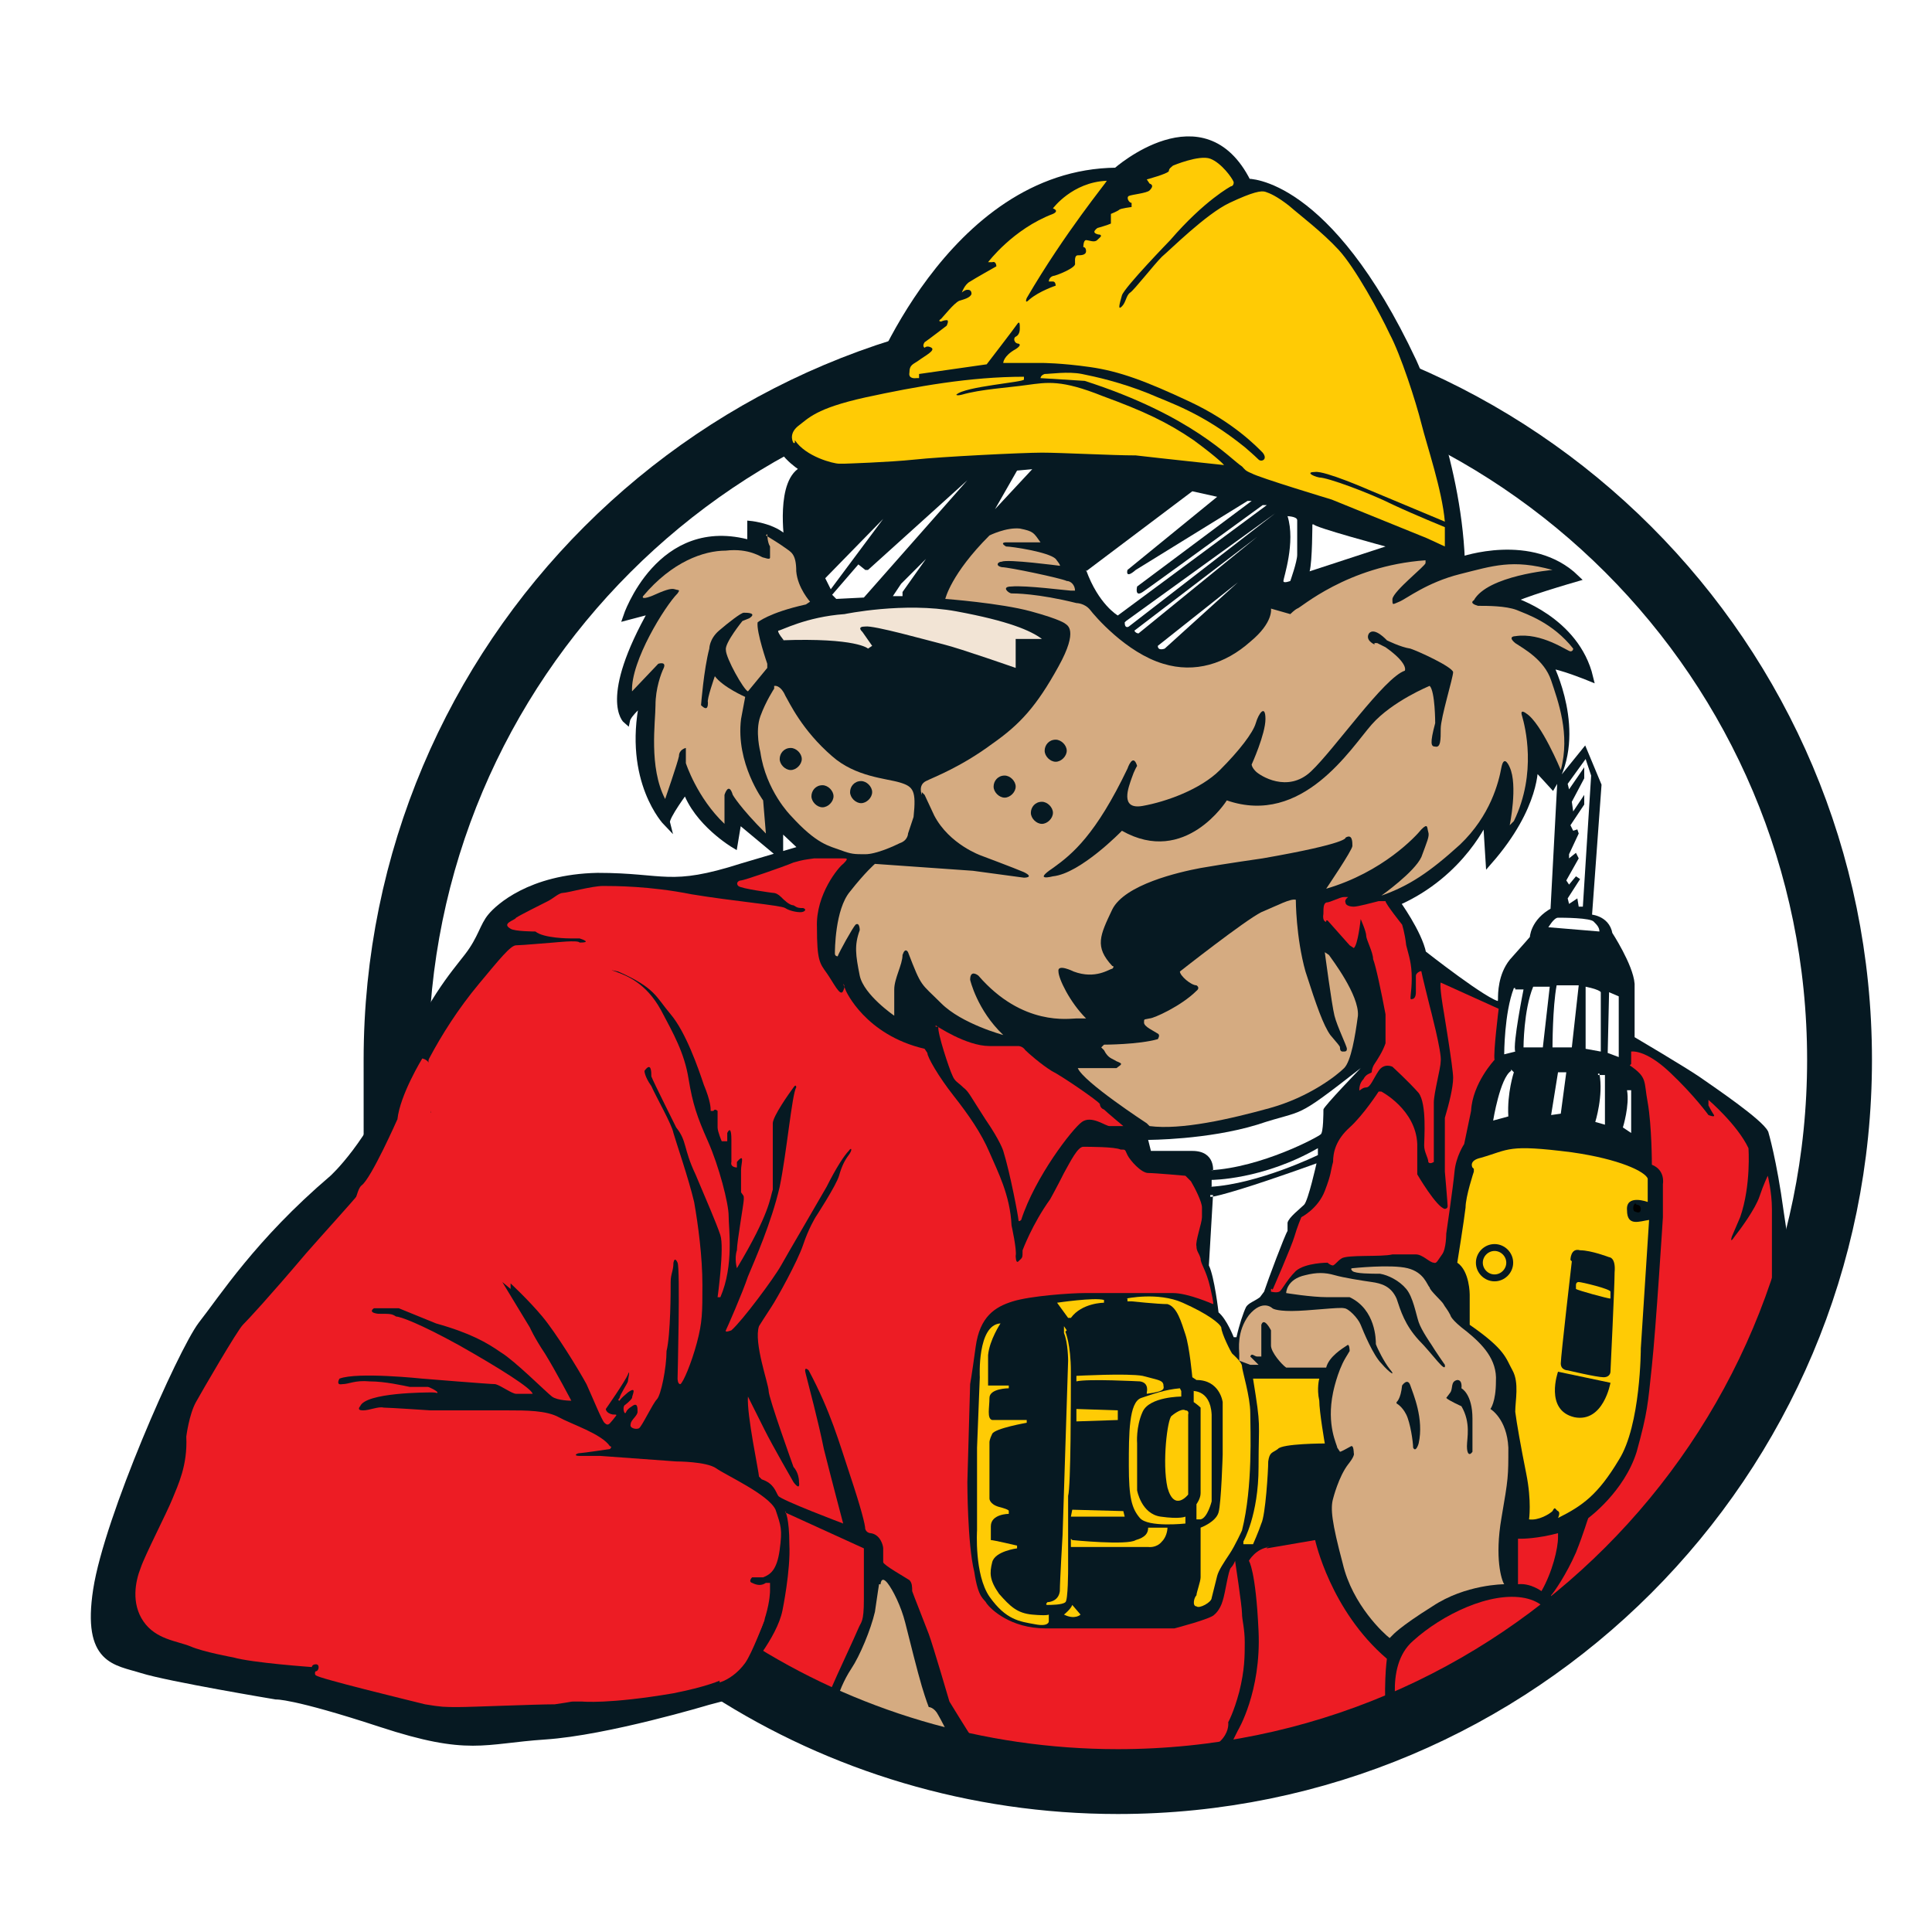 <?xml version="1.0" encoding="UTF-8" standalone="yes"?>
<svg baseProfile="tiny-ps" version="1.2" viewBox="0 0 140 140" xmlns="http://www.w3.org/2000/svg">
  <title>bimi-svg-tiny-12-ps</title>
  <rect width="140" height="140" fill="#fff"/>
  <g id="Layer_11">
    <g id="Layer_1-2">
      <g id="Layer_1-21">
        <path d="M80.9,129.1c28.9,0,52.3-23.4,52.3-52.3s-23.4-52.3-52.3-52.3-52.3,23.4-52.3,52.3,23.4,52.3,52.3,52.3Z" fill="#fff"/>
        <path d="M130.9,93.1s-2.5,9.2-8.6,16.4c-6.1,7.2-8.3,8.8-8.3,8.8l-8.8,6.3-12.1,4.4-9.6,1.2-9.7-.3h.3-.3s-12.1-1.4-20.6-7.1l-1.9.5s-7.3,2.2-11.8,2.5-5.5,1.2-11.9-.9-7.6-2-7.6-2c0,0-7.8-1.3-9.7-1.9s-4.1-.6-3.3-5.8c.8-5.2,6.1-17.2,7.6-19.2,1.5-1.9,4.1-6,9.5-10.6,0,0,2.8-2.5,4.9-7.7,2-5,3.9-7.1,4.9-8.4s1.1-2.2,1.7-2.9c.5-.6,2.8-2.8,7.7-2.9,4.9,0,5.2,1,10.5-.7l4.4-1.3-1.7-1.6v2l-3-2.5-.3,1.8s-2.7-1.6-3.5-4c0,0-1.5,2-1.4,2.4,0,0-2.9-3-1.7-8.8,0,0-1.1.9-1.2,1.4,0,0-1.8-1.5,1.9-8l-1.9.5s2.4-7.2,9-5.3v-1.4s2,.2,2.7,1.3c0,0-.7-4.6,1.2-5.3,0,0-6.6-3.8,4.8-5.9,0,0,5.7-15.6,17.8-15.7,0,0,6.3-5.6,9.5.8,0,0,5.8-.2,12,13,0,0,3.2,6.9,3.5,14.4,0,0,5.1-1.8,8.3,1.3,0,0-4.5,1.3-4.6,1.6,0,0,4.6,1.4,5.6,5.6,0,0-2.2-.9-2.9-.9,0,0,2.5,4.9.2,8.7,0,0-1-1.1-1.3-1.4,0,0,.2,2.9-3.3,6.9l-.2-3.2s-1.7,4.1-6.5,6.2c0,0,1.6,2.2,1.9,3.7,0,0,4.7,3.7,5.5,3.7,0,0,.2,0,.2-.4s0-1.7.8-2.7c.9-1,1.5-1.7,1.5-1.7,0,0,0-1.2,1.5-2l.5-9.4,1.7-2.1,1,2.4-.7,9.6s1.3,0,1.5,1.2c0,0,1.5,2.3,1.6,3.6v4s3.9,2.3,4.9,3,4.4,3,4.8,3.8c0,0,.6,2,1.1,5.7.5,3.6,1,4.7,1,4.7l.5.9.4-.3h0Z" fill="#061922" stroke="#061922" stroke-width=".5"/>
        <path d="M91.8,113.4s.2-.7.8-.4c.6.2.8.6.8,1.3s0,1.8-.5,2.2c-.6.4-1.5.4-1.6-.5,0-.9,0-1.7.5-2.5h0Z" fill="none"/>
        <path d="M63.8,114.9s0-.8.5-.2c.4.5,1,1.7,1.3,2.9.3,1.2.9,3.6,1.2,4.6.3,1,.5,1.5.5,1.5,0,0,.4,0,.7.6.3.5,1.6,3.1,1.6,3.2s0,0-.3,0-6.3-1.4-8.5-2.7c0,0-.4-1.1-.2-1.6s.5-1.4,1.1-2.3,1.4-2.8,1.7-4.1c.2-1.4.3-2,.3-2h.1Z" fill="#d5ab81"/>
        <path d="M100.7,118.7c-.4-.3-2.7-2.4-3.4-5.4-.8-3-.9-4-.7-4.7,0,0,.4-1.6,1.1-2.5,0,0,.5-.6.4-.8,0,0,0-.6-.2-.5s-.7.4-.8.4l-.2-.3c0-.2-.8-1.6-.3-4,0,0,.3-1.5.9-2.5l.3-.5s0-.6-.2-.4c-.3.2-1.3.8-1.5,1.6h-2.9c-.3-.2-1.1-1.1-1.1-1.6v-1.1s-.5-1-.7-.4v2.3h-.3c-.2,0-.4-.3-.5,0,0,.2,0,0,0,0l.6.6h-.6l-.8-.3v-.5c0-.3-.2-1.6.7-2.8,1-1.2,1.7-.5,1.7-.5,0,0,.2.2,1.4.2s3.5-.3,3.8-.2c.3,0,1,.7,1.2,1.2s.9,2.2,1.5,2.8c.6.7,1.1,1,.6.4-.4-.5-.9-1.5-1-1.8,0-.3,0-2.5-1.9-3.4h-1.6c-1.2,0-3-.3-3-.3,0,0,0-1,1.4-1.3.8-.2,1.4-.2,2.1,0s2,.4,2.7.5,1.4.3,1.8,1.2c.3.9.6,1.9,1.6,3,1,1,2,2.5,1.9,1.8,0,0-.7-1-1-1.5,0,0-.7-1-.9-1.6-.2-.6-.4-1.8-.9-2.4s-1.3-1-1.9-1.1c-.6,0-1.8,0-2-.2s0-.2,0-.2c0,0,2.8-.3,4,0s1.4,1.2,1.6,1.4c0,.2.9,1,1,1.2s.3.4.5.8c0,0,0,.3,1.2,1.2,1.1.9,2.2,2,2.1,3.6,0,1.5-.4,2-.4,2,0,0,1.2.7,1.3,2.8,0,2.1,0,2.2-.5,5.1s0,4.5.2,4.8h0s-2.8,0-5.2,1.6c-2.4,1.5-2.9,2.1-2.9,2.1l-.2.2h0Z" fill="#d5ab81"/>
        <path d="M56.2,49.7s.4,0,.7.7c.3.5,1.2,2.5,3.4,4.4,1.7,1.5,3.9,1.6,4.9,1.9,1,.3,1.2.6,1,2.5l-.4,1.2s0,.5-.6.7c-.4.2-1.7.8-2.5.8s-1,0-1.8-.3-1.7-.4-3.6-2.5c0,0-1.8-1.8-2.2-4.6,0,0-.4-1.5,0-2.6s1-2,1-2v-.2h0Z" fill="#d5ab81"/>
        <path d="M66.8,57.6s-.3-.7.3-1c.6-.3,2.5-1,4.8-2.7,2-1.4,3.2-2.7,4.8-5.6,1.5-2.7.6-3,.5-3.1,0,0-.3-.3-2.5-.9-2.2-.6-6.2-.9-6.2-.9,0,0,.4-1.8,3.2-4.6,0,0,1.2-.6,2.2-.5,1,.2,1,.3,1.5,1h-2.5s-.5,0,0,.3c.4,0,3.1.4,3.6.9.4.5.3.5.3.5,0,0-3.8-.5-4.2-.3-.3,0-.5.3,0,.4.5,0,4.3.8,4.7,1,.3,0,.6.3.6.7h-.3c-.2,0-3.3-.4-4.3-.3-.8,0-.2.5,0,.5s1.9,0,4.7.7c0,0,.6,0,1,.5.3.4,2.6,3.1,5.3,3.9,2.3.7,4.5,0,6.3-1.6,1.7-1.4,1.5-2.4,1.5-2.4l1.4.4s.3-.3.5-.4c.2,0,3.6-3.1,9.3-3.5v.2c0,.2-2.3,2-2.4,2.6,0,.5,0,.4.5.2s2-1.4,4.4-2,3.8-1.1,6.7-.3h0s-4.7.4-5.7,2.2c0,0-.4.2.3.4.7,0,2,0,2.8.3.7.3,2.6.9,4.1,2.8,0,0,0,.2-.2.2s-2.1-1.4-4-1.1c0,0-.6,0,0,.5.6.4,2.1,1.2,2.6,2.7s1.4,3.9.7,6.5c0,0-1.4-3.4-2.5-4.1,0,0-.5-.4-.3.2.2.7,1.1,4.1-.6,7.6,0,0-.4.4-.3.3,0,0,.6-2.9,0-4.2,0,0-.4-1-.6,0-.2,1.1-.8,3.5-3,5.6-2.2,2-3.7,3-5.7,3.7,0,0,2.4-1.7,2.9-2.8.4-1.1.6-1.5.5-1.8s0-.7-.5-.2c-.4.5-2.8,3.1-6.9,4.3,0,0,1.9-2.8,1.9-3.1s0-.9-.5-.6c0,0,.3.4-6,1.5,0,0-2.8.4-4.5.7-1.6.3-5.5,1.2-6.4,3-.9,1.9-1.3,2.7,0,4.1,0,0,.2,0,0,.2-.2,0-1.2.8-2.8.2,0,0-1.2-.6-1.1,0,0,.5.8,2.2,2,3.4h-.7c-.5,0-3.9.6-7.1-3.1,0,0-.6-.5-.6.3,0,0,.5,2.2,2.4,4h0s-3-.8-4.5-2.3-1.4-1.1-2.4-3.7c0,0-.2-.4-.4.2,0,.7-.6,1.7-.6,2.5v1.9s-2.2-1.5-2.5-2.9c-.3-1.5-.4-2.2,0-3.3,0,0,0-.6-.3-.4-.2.2-1.2,2-1.3,2.3,0,0-.2,0-.2-.2s0-3.2,1.1-4.5c1.1-1.4,1.8-2,1.8-2l7.1.5,3.7.5s.8,0,0-.4c-.7-.3-3.1-1.2-3.1-1.2,0,0-2.3-.8-3.4-2.9l-.7-1.5-.2-.2v.2h0Z" fill="#d5ab81"/>
        <path d="M55.6,38.7s0,.6.2.9v.8c0,.2-.4,0-.5,0s-1-.7-2.7-.5c-1.6,0-3.9.8-6,3.3,0,0-.2.3.6,0,.9-.4,1.4-.6,1.7-.5s.4,0,.2.3c-.9.9-3.4,4.9-3.3,7.1l1.9-2s.6-.2.4.3c-.2.4-.6,1.5-.6,2.7s-.5,4.5.7,6.8c0,0,.9-2.6,1-3.1,0-.5.5-.6.5-.6v1.1s.8,2.5,2.8,4.4v-2.1s.3-1,.6,0c0,0,.5.9,2.4,2.8l-.2-2.4s-2-2.7-1.6-5.9l.3-1.6s-1.6-.7-2.2-1.5c0,0-.6,1.7-.5,1.9,0,.2,0,.7-.5.2,0,0,.2-2.6.6-4.1,0,0,0-.7.7-1.3s1.6-1.3,1.8-1.3,1,0,.4.4l-.5.2s-1.3,1.6-1.2,2.1c0,.6,1.3,2.9,1.6,3l1.4-1.7v-.3s-.8-2.3-.7-3c0,0,.8-.7,3.5-1.3l.3-.2s-.9-1-1-2.2c0-1.3-.4-1.4-.8-1.7-.4-.3-1.4-.9-1.4-.9h0Z" fill="#d5ab81"/>
        <path d="M80,75.7s2.5,0,3.9-.4c0,0,.2-.3,0-.4-.3-.2-1-.5-1-.8s0-.2.4-.3c.3,0,2.3-.9,3.4-2,0,0,.3-.2,0-.4-.4,0-1.2-.7-1.2-1,0,0,4.7-3.7,5.9-4.3,1.2-.5,2.1-1,2.5-.9,0,0,0,2.7.7,5.2.8,2.5,1.3,3.9,1.8,4.6.5.6.7.8.7.9s0,.3.2.3.3,0,.3-.2-.7-1.6-.9-2.4-.7-4.6-.7-4.6l.3.2c.2.3,2.2,2.9,2.1,4.4-.2,1.5-.5,3.3-1,3.8s-2.5,2.1-5.4,2.9-6.4,1.6-8.7,1.3l-.2-.2s-4.6-3-5-4c0,0,0-.2,0,0h2.8c.4-.3.5-.3,0-.5-.3-.2-.6-.2-.9-.8l-.2-.2.2-.2h0Z" fill="#d5ab81"/>
        <path d="M56.8,46.4s-.5-.6-.4-.7c.2,0,2-1,4.8-1.2,0,0,4.3-.9,8.1-.2,3.8.7,5.4,1.4,6.2,2h-1.9v2.1s-4-1.4-5.2-1.7-5.1-1.4-5.7-1.3c-.6,0-.3.3-.2.4l.7,1-.3.2s-.8-.8-6.3-.6h.2Z" fill="#f2e4d5"/>
        <path d="M78.7,41.4l7.7-5.8,1.8.4-6.5,5.3s-.2.7.6,0c.8-.5,8.1-5,8.1-5h.3l-8.3,6.2s-.2.8.4.4c.6-.4,8.7-6.3,8.7-6.3h.3l-10.8,8s-1.4-.8-2.3-3.3h0Z" fill="#fff"/>
        <path d="M81.6,45l10.8-7.8h0l-10.6,8.2s-.3.2-.3-.3h0Z" fill="#fff"/>
        <path d="M82.2,45.7l8.9-6.8-8.6,7s-.2,0-.3-.2Z" fill="#fff"/>
        <path d="M83.9,46.8l5.8-4.6-5.3,4.8s-.5.2-.5-.2Z" fill="#fff"/>
        <path d="M93.2,37.4s.8,0,.8.3v2.5c0,.5-.5,1.9-.5,1.9,0,0-.5.2-.5,0s.9-2.8.3-4.7h-.1Z" fill="#fff"/>
        <path d="M95.1,37.9s0,2.8-.2,3.5l5.5-1.8s-5.2-1.4-5.2-1.6h-.1Z" fill="#fff"/>
        <path d="M98.1,41" fill="#fff"/>
        <path d="M92.5,113.6c.2,0,.4.2.4.8s-.4,1.5-.6,1.5-.3-.5-.3-1.1.3-1.2.5-1.2Z"/>
        <path d="M110.3,111.5s1.1,0,2.6-.4c0,0,0-.5,0,.3s-.4,2.5-1.2,3.9c0,0-.8-.6-1.7-.5v-3.3s.3,0,.3,0Z" fill="#ed1c24"/>
        <path d="M77.9,99.6s4.5-.2,5.4.2c.7.3,1,.5,1,.8s0,.4-.4.4h-.6s0-.5-.4-.7c-.5-.2-3.1-.4-4.8-.3v-.4h-.2Z" fill="none"/>
        <path d="M87.7,86.7"/>
        <path d="M87.7,86.7s-.2.2,2.1-.5c2.3-.7,5.6-1.9,5.6-1.9,0,0-.6,2.7-.9,3s-1.1.9-1.2,1.3v.6c-.2.3-1.4,3.5-1.7,4.4l-.3.4c-.4.3-.8.4-1,.7-.2.4-.5,1.3-.7,2.2h-.2s-.5-1.3-1.1-1.8c0,0-.3-2.6-.7-3.4-.5-.7,0,0,0,0l.3-5.1h-.2Z" fill="#fff"/>
        <path d="M87.8,86v-.5s3.7,0,7.7-2.3v.5s-4.3,2.1-7.8,2.3" fill="#fff"/>
        <path d="M87.9,84.9s.2-1.5-1.5-1.5h-3l-.2-.8s4.3,0,7.9-1.1c3.6-1.2,2.5-.2,7.5-4.1h0s-2.7,2.8-2.7,3,0,1.7-.2,1.8c-.2.2-4.3,2.4-8,2.6h.2,0Z" fill="#fff"/>
        <path d="M109.5,77.5l.2.2s-.5,1.5-.4,3.2l-1.1.3s.5-3.1,1.3-3.6h0Z" fill="#fff"/>
        <path d="M115.8,77.9h.5v3.6l-.7-.2s.6-1.9.3-3.5h-.1Z" fill="#fff"/>
        <path d="M117.8,79h.4v3.1l-.6-.4s.5-1.6.3-2.7h-.1Z" fill="#fff"/>
        <path d="M111.2,71.5h1.1l-.5,4.4h-1.4s0-2.7.7-4.4h.1Z" fill="#fff"/>
        <path d="M109.8,71.7h.6s-.8,4-.6,4.5l-.8.2s0-3,.7-4.8h.1Z" fill="#fff"/>
        <path d="M114.9,71.5s1,.2,1.1.4v4.3l-1.1-.2v-4.5h0Z" fill="#fff"/>
        <path d="M112.9,71.4h1.5l-.5,4.5h-1.4s0-2.9.3-4.5h0Z" fill="#fff"/>
        <path d="M112.2,67.2s.4-.7.7-.7,2.4,0,2.6.3c.2.2.4.4.4.7s0,0,0,0l-3.6-.3h0Z" fill="#fff"/>
        <path d="M118.6,87.3s.3,0,.3.3-.2.3-.4.2c-.2,0-.2-.5,0-.6h0Z"/>
        <path d="M75.5,58.1c-.5,0-.8.4-.8.8s.4.8.8.8.8-.4.8-.8-.4-.8-.8-.8Z" fill="#061922"/>
        <path d="M72.8,56.2c-.5,0-.8.4-.8.8s.4.8.8.8.8-.4.8-.8-.4-.8-.8-.8Z" fill="#061922"/>
        <path d="M76.5,53.6c-.5,0-.8.4-.8.8s.4.8.8.8.8-.4.8-.8-.4-.8-.8-.8Z" fill="#061922"/>
        <path d="M99.6,46.7s-.7-.3-.4-.8c.4-.5,1.3.5,1.3.5,0,0,1,.5,1.7.6.6.2,3,1.3,3.1,1.7,0,.4-.9,3.3-.9,4.1s0,1.4-.4,1.3c-.3,0-.4-.2,0-1.7,0,0,0-2.3-.4-2.7,0,0-2.7,1.1-4.2,2.8s-5,7.4-10.5,5.5c0,0-3,4.8-7.6,2.2,0,0-3,3.1-5,3.3,0,0-1.5.4,0-.6,1.4-1,3.1-2.4,5.4-7.2,0,0,.4-1.2.7-.2,0,0-.2.3-.4.9-.2.6-.9,2.3.8,2,1.7-.3,4.2-1.2,5.6-2.6,1.4-1.4,2.4-2.7,2.6-3.4s.7-1.4.7-.3-1,3.3-1,3.3c0,0,0,.2.3.5s2.3,1.6,4,0,5.3-6.8,6.8-7.3c0,0,.3-.5-1.4-1.7l-.6-.3h-.2Z" fill="#061922"/>
        <path d="M62.4,56.6c-.5,0-.8.4-.8.8s.4.8.8.8.8-.4.8-.8-.4-.8-.8-.8Z" fill="#061922"/>
        <path d="M59.6,56.9c-.5,0-.8.4-.8.8s.4.8.8.8.8-.4.8-.8-.4-.8-.8-.8Z" fill="#061922"/>
        <path d="M57.3,54.2c-.5,0-.8.4-.8.8s.4.8.8.8.8-.4.8-.8-.4-.8-.8-.8Z" fill="#061922"/>
        <path d="M58.3,31.3s2.9-1.6,4.9-1.8c0,0,1.2,0,.9,0-.3.1-3.2.9-4.2,1.4s-.9.7-1.2.8c-.3,0-.7,0-.4-.5h0Z"/>
        <path d="M101.2,101.6s.3-.2.4-1.2c0,0,.4-.6.6,0s1,2.4.6,4.2c0,0-.2.7-.4.3,0-.4-.2-1.8-.5-2.4s-.7-.8-.7-.8v-.2h0Z" fill="#061922"/>
        <path d="M104.8,101.3l.3-.4c.2-.3,0-.8.5-.9.4,0,.3.6.3.6,0,0,.8.4.8,2.2v2.4c-.2.3-.4.2-.4-.4s.3-1.7-.4-2.9c0,0-.9-.4-1.1-.6s0,0,0,0Z" fill="#061922"/>
        <path d="M118.2,77.1v-.9s1-.2,2.8,1.5,2.8,3.1,2.8,3.1c0,0,.5.2.4,0-.2-.3-.4-.7-.4-.7v-.4s2.1,1.8,2.9,3.5c0,0,.2,2.7-.6,5l-.6,1.4s-.2.6.2,0c.4-.5,1.5-2,1.8-2.9s.6-1.5.6-1.5c0,0,.3,1.2.3,2.4v6.5s.7,1.7.6,2.1c-.1.4-2,4.5-3,6.2s-2.4,4.4-6.7,9.4c0,0-3.7,4.2-5.8,5.5,0,0-.2.2-.4,0-.2-.3-.7-.8-.7-1v-.7c.2-.2,1.1-1.5,1.8-3.1.6-1.5.8-2.3.9-2.5,0,0,2.6-1.9,3.5-4.8.8-2.9.8-3.4,1.1-6.2.3-2.8.8-10.8.8-10.8v-2.4s.2-1-.8-1.4h0s0-2.8-.3-4.5c-.3-1.6,0-1.8-1.3-2.7h0Z" fill="#ed1c24"/>
        <path d="M56.9,109.6l5.7,2.6s0,2,0,3.7-.2,1.6-.4,2.1-1.7,3.7-1.9,4.2-.4.5-1.1.6c-.7,0-3.4.2-3.9,0-.5,0-1.3-.3-1.4-.6v-.7c.2-.3,2.4-2.8,2.8-4.8,0,0,.6-2.9.5-4.8,0-1.9-.3-2.4-.3-2.4h0,0Z" fill="#ed1c24"/>
        <path d="M101.4,124.9s-1.2-4.1,1-6c2.1-1.9,5.6-3.6,8.1-3.1,2.4.5,2.1,2.7,2.1,2.7,0,0-6,5.5-11.2,6.4Z" fill="#ed1c24"/>
        <path d="M91.8,112.2l3.5-.6s1.1,5.1,5.2,8.6c0,0-.3,2.1,0,5.2-7.6,3.8-12.3,3-12.3,3l1.5-3s1.7-2.8,1.5-7.2c-.2-4.4-.7-5.1-.7-5.1,0,0,.5-.9,1.5-1h-.2Z" fill="#ed1c24"/>
        <path d="M67.8,74.3s2.2,1.5,3.9,1.5h2.1s.3,0,.5.3c.2.2,1.1,1,1.9,1.5.8.4,3.4,2.2,3.5,2.4,0,0,0,.3.3.4.2.2,1.4,1.2,1.4,1.2h-1c-.3,0-1.3-.8-2-.3s-3.4,4-4.4,7.1c0,0-.2.2-.2,0s-.6-3.4-1.1-5c0,0-.2-.7-1.3-2.3-1.1-1.7-1.2-2-1.6-2.3-.4-.4-.6-.4-.8-.9-.2-.4-1.1-3.1-1-3.5h-.2Z" fill="#ed1c24"/>
        <path d="M92.2,93.5s1.4-3.2,1.6-3.9c.2-.7.5-1.4.5-1.4,0,0,1.2-.6,1.7-1.9s.4-1.4.6-2.1c0-.7.2-1.6,1.2-2.5s2.1-2.6,2.1-2.6h.2s2.5,1.3,2.6,3.8v2.2s1.4,2.4,2,2.5c0,0,.2,0,.2-.2s-.2-2.5-.2-2.5v-3.9c.3-1,.6-2.2.6-2.9s-.7-4.9-.7-4.9c0,0-.3-1.7-.2-2l4.2,1.9s-.4,3.2-.3,3.7c0,0-1.6,1.7-1.7,3.7l-.5,2.4s-.6.9-.7,2-.6,4.5-.6,4.5c0,0,0,1.1-.3,1.5s-.4.7-.6.6c-.3,0-.8-.6-1.3-.6h-1.7c-.8.2-3.3,0-3.7.3-.3.2-.4.4-.6.5-.2,0-.4-.2-.4-.2,0,0-1.6,0-2.3.6-.7.7-1,1.4-1.2,1.5s-.6,0-.6,0v-.4.2h.1Z" fill="#ed1c24"/>
        <path d="M96.1,66.8s-.3,0-.2-.6c0-.4,0-.7.2-.8.3,0,1-.4,1.3-.4s.4,0,.3,0c0,0-.3.2-.2.4,0,.2.3.3.6.3s1.4-.3,1.8-.4h.5c0,.2,1.2,1.7,1.2,1.7,0,0,.2.6.3,1.5.2.8.4,1.3.4,2.4s-.2,1.6,0,1.5c.2,0,.3-.2.3-.5v-1.2c0-.2.4-.4.4-.3s.6,2.5.6,2.5c0,0,.9,3.4.8,4,0,.5-.5,2.3-.5,3v4.3s-.3.2-.4,0c0-.3-.3-.7-.3-1.2s.2-3-.4-3.8c-.7-.8-1.9-1.9-1.9-1.9,0,0-.6-.3-1,.3-.4.6-.6,1.2-.9,1.2s-.5.3-.5.2,0-.5.3-.8c.2-.4.5-.4.6-.5,0,0,0-.3.2-.6.2-.3.6-.9.8-1.5,0-.3,0-1,0-2.1-.3-1.6-.7-3.5-.9-4,0-.5-.5-1.4-.5-1.7s-.4-1.2-.4-1.2c0,0-.2,1.9-.5,2.1l-.3-.2-1.6-1.8h-.1Z" fill="#ed1c24"/>
        <path d="M61.1,71.3l.2.5s1.4,3.2,5.7,4.2l.2.3c0,.3.8,1.7,1.9,3.1s2,2.7,2.6,4.1,1.5,3.1,1.6,5.3c0,0,.4,1.8.3,2.2,0,0,0,.6.2.4.3-.3.3-.2.3-.8,0,0,.7-1.9,2-3.7,0,0,.5-.9,1-1.9.5-.9,1-1.9,1.4-1.9s2.3,0,2.7.2c.4,0,.3,0,.5.4s1,1.3,1.5,1.3,2.7.2,2.7.2l.4.4c.3.5.8,1.5.8,1.9v.7c0,.4-.5,1.8-.4,2.1,0,.4.2.5.3.9,0,.4.4.8.7,2.1.3,1.3.2,1.2.2,1.2,0,0-1.8-.8-2.9-.8h-6.4c-1,0-3.9.2-5.2.6-1.3.4-2.4,1.1-2.7,3.3-.3,2.2-.4,2.7-.4,2.7l-.2,7.1s0,4.5.5,6.5c.3,2,.7,1.9.9,2.3.3.4,1.7,1.8,4.3,1.8h9.3s2.7-.7,2.9-1c0,0,.4-.3.6-1,.2-.6.4-2.2.6-2.4.2-.2.3-.5.3-.5,0,0,.5,3.3.5,3.8s.2,1.1.2,2.1,0,2-.4,3.6c-.4,1.5-.8,2.2-.8,2.2,0,0,.4,2.2-4.3,2.7-3.6.4-10.4-.2-10.4-.2,0,0-2.7,0-3.8-1.3-.3-.4-1.7-2.7-1.7-2.7,0,0-1.2-4.1-1.5-4.9s-1.1-2.8-1.2-3.1c0-.3,0-.6-.2-.8-.3-.2-1.9-1.1-1.9-1.3v-1c0-.2-.2-1-.9-1.1,0,0-.3,0-.4-.3,0-.3-.3-1.5-1.1-3.9s-1.4-4.6-3-7.6c0,0-.4-.4-.2.3.2.8.9,3.4,1.3,5.4.5,2,1.4,5.4,1.4,5.4,0,0-4.5-1.7-4.7-2s-.3-.9-1.2-1.2l-.2-.2c0-.3-.9-4.5-.8-5.8l1.2,2.4c.6,1.2,2.1,3.8,2.1,3.8,0,0,.5.7.4,0,0-.7-.4-1.1-.4-1.1,0,0-1.8-5-1.8-5.5s-1.1-3.5-.7-4.7c0,0,.5-.8.9-1.4s1.9-3.3,2.3-4.5c.4-1.2.9-2,.9-2,0,0,1.5-2.3,1.7-3s.4-1.1.7-1.5.2-.6,0-.3c-.3.3-.9,1.2-1.6,2.6-.8,1.4-2.8,4.8-3.3,5.7-.5.9-2.8,4-3.6,4.7,0,0-.5.2-.4,0s1.2-2.7,1.6-3.9c.5-1.2,1.7-3.9,2.3-6.5.5-2.4.9-6.8,1.2-7.2,0,0,0-.3-.2,0-.3.4-1.5,2.1-1.5,2.6v4.8c-.2.6-.2,1.7-2.6,5.7,0,0-.2-.7,0-1.3,0-.6.5-3.4.5-3.7s0-.2-.2-.5v-1.6c0-.5.3-1.3-.3-.6v.4s-.5,0-.4-.4v-1.6c0-.2,0-1.1-.3-.5v.6h-.4s-.3-.7-.3-1v-1.2s-.2-.2-.3,0h-.2c0-.2,0-.7-.5-1.9-.4-1.2-1.3-3.8-2.4-5.1-1.1-1.3-1.1-1.9-3.8-3.1,0,0-.9-.2-.2,0,.8.3,2.2.8,3.3,2.8.9,1.7,1.7,3.1,2,5,.3,1.8.6,2.7,1.4,4.5.8,1.8,1.5,4.5,1.5,5.4s.4,3.6-.6,5.9h-.2s.5-3.6.2-4.5-1-2.5-1.8-4.4c-.9-1.9-.6-2.4-1.4-3.4,0,0-1.7-3.4-1.8-3.7,0-.3,0-1.1-.5-.4,0,0,0,.4.5,1.1.3.7,1.5,2.8,1.6,3.4.2.7,1.1,3.3,1.5,5,.3,1.7.6,4,.6,6s0,2.7-.4,4.2-1,2.9-1.2,3c-.2,0-.2-.4-.2-.4,0,0,.2-8,0-8.4,0,0-.2-.5-.3,0,0,.6-.2.8-.2,1.4s0,3.8-.3,5c0,1.2-.4,3.2-.7,3.5s-1.1,2-1.3,2.1-.7,0-.6-.3c0-.3.5-.6.5-.9s0-.7-.4-.4c-.5.3-.4.5-.5.5s-.2-.5,0-.6c0,0,.4-.3.5-.5,0-.2.4-.9-.3-.4-.6.5-.6.6-.6.6,0,0-.2,0,0-.2,0-.2.6-1.1.6-1.2s.2-1,0-.5-1.6,2.5-1.6,2.5c0,0,0,.3.5.4.4,0,.3,0,0,.4-.2.2-.3.5-.6.2-.2-.2-.8-1.7-1.3-2.8-.6-1.1-2.2-3.7-3.2-4.9-1-1.2-2.3-2.4-2.3-2.4v.4l-.6-.5,2,3.3s.3.7,1.1,1.9c.8,1.3,1.9,3.4,1.9,3.4,0,0-1,0-1.4-.3s-2.7-2.6-3.7-3.2c-1-.7-2.2-1.4-4.7-2.1l-2.7-1.1h-1.8s-.5.3.3.4c.9,0,1,0,1.3.2.3,0,1.7.5,4.6,2.1,3,1.7,5.2,3.1,5.3,3.5h-1.2c-.3,0-1.1-.6-1.5-.7-.4,0-5.3-.4-5.3-.4,0,0-4.7-.5-6,0,0,0-.3.5.2.4.5,0,.9-.3,2-.2,1.1,0,2.4.3,2.9.4h1.3c.1,0,.7.3.7.4s0,0-.4,0-4.8,0-5.2,1c0,0-.3.3.2.3s1.1-.3,1.5-.2c.4,0,3.4.2,3.4.2h5.6c1.3,0,2.8,0,3.7.5s3.1,1.2,3.7,2.1c0,0,.2,0,0,.2,0,0-2,.3-2.2.3s-.5.2,0,.2h1.5l5.5.4s2.2,0,2.9.5,3.8,1.9,4.3,3c.4,1.2.5,1.4.3,2.9s-.7,1.8-1.2,2h-.8s-.3.3,0,.4c.4.2.7.2,1,0h.3v.6s0,2.8-2.5,5.7c0,0,0,.8-4.5,1.7-4.7.8-6.6.6-6.6.6h-.6c-.3,0,0,0-1.4.2-1.4,0-6,.2-7,.2s-1.2,0-2.4-.2c-1.2-.3-7.8-1.9-7.9-2.1-.1,0-.1-.3,0-.3.2,0,.3-.5,0-.5s-.3.2-.3.2c0,0-4.3-.3-5.7-.7,0,0-2.2-.4-3.1-.8-1-.4-2.5-.5-3.4-1.8s-.6-2.9-.2-3.9c.3-.9,1.9-4,2.3-5,.4-1,1.1-2.4,1-4.5,0,0,.2-1.6.7-2.5s3-5.2,3.4-5.6c.4-.4,1.8-1.9,4.6-5.2,2.9-3.3,5.9-6.4,6.6-8.2.7-1.8,1.4-4.3,2.3-5.9.9-1.7,2.1-3.6,3.6-5.4s2.3-2.8,2.7-2.8,2.6-.2,2.7-.2,1.8-.2,1.9,0c.2,0,.9,0,0-.3h-.7s-1.9,0-2.5-.5c0,0-1.5,0-1.8-.2-.7-.4.3-.6.4-.8.3-.2,1.9-1,2.3-1.2.4-.2.8-.6,1.1-.6s2.1-.5,2.9-.5,3.4,0,6.4.6c3,.5,6.5.8,6.8,1s.8.3,1.1.3.5-.2.2-.3c-.3,0-.4,0-.7-.2-.3,0-.7-.4-.9-.6s-.4-.3-.6-.3c0,0-2.3-.3-2.5-.5s0-.4.2-.4,3.1-1,3.8-1.3c.7-.2.8-.2,1.5-.3h2.1c.3,0,.4,0,0,.4-.3.2-2,2.2-1.9,4.6,0,2.4.2,2.6.7,3.3.5.7,1,1.8,1.2,1.3.2-.4,0-.5,0-.5l.2-.2h0s-.2.2-.2.2Z" fill="#ed1c24"/>
        <path d="M52.9,120.9c8.1,5.2,17.8,8.2,28.1,8.2,28.9,0,52.3-23.4,52.3-52.3s-23.4-52.3-52.3-52.3-52.3,23.4-52.3,52.3,0,2.8.2,4.2" fill="none" stroke="#061922" stroke-width="4.7"/>
        <path d="M30.6,76.7s-1.6,2.6-1.8,4.4h2.3s1-4.1-.5-4.4Z" fill="#ed1c24"/>
        <path d="M106.7,84.6s-.3-.5.6-.7c2.1-.6,1.9-1,6.6-.4,3.5.5,5.3,1.4,5.5,1.9v1.7s-1.6-.6-1.5.6c0,1.2.9.8,1.6.7l-.6,9.3s0,5.6-1.6,8.1c-1.5,2.5-2.6,3.3-4.4,4.2,0,0,.2-.4,0-.5s-.2-.4-.4,0c-.2.2-1,.7-1.7.6,0,0,.2-1.3-.2-3.3-.4-2-.7-3.7-.8-4.5,0-.8.3-2.1-.2-3s-.5-1.5-3.1-3.3v-2.2s0-1.7-.9-2.3c0,0,.5-3.1.6-4,0-.8.6-2.6.6-2.6v-.2h0Z" fill="#ffcb05"/>
        <path d="M72.5,95.9s-.8,1.2-.9,2.3v2.2h1.5v.2s-1.4,0-1.4.7-.2,1.5.2,1.6h2.5v.2s-2.3.4-2.5.8-.2.6-.2.6v4.1s0,.4.7.6c.8.2.7.3.7.3v.2s-1.3,0-1.3.9v1c.2,0,1.9.4,1.9.4v.2s-1.6.2-1.8,1c-.2.8-.2,1.3.5,2.3.8.9,1.3,1.4,2.4,1.5s1.2,0,1.2,0v.5s0,.4-1,.2c-1.1-.2-2.1-.3-3.3-2-1.1-1.6-.9-4.8-.9-4.8v-6l.2-5.1s-.2-3.8,1.5-3.9h0Z" fill="#ffcb05"/>
        <path d="M76.6,94.4s2.7-.4,3.4-.2v.2s-1.6,0-2.4,1.1h-.2l-.8-1.1Z" fill="#ffcb05"/>
        <path d="M77.2,96.5s.4.9.4,2.9,0,8.3-.2,9v5.3s0,2.3-.2,2.4c-.2.2-1.1.2-1.3.2s0-.2,0-.2c0,0,.8,0,.9-.8,0-.7.2-4.1.2-4.1l.2-6.3.2-6.3s0-1.3-.3-2v-.5l.2.3h0Z" fill="#ffcb05"/>
        <path d="M85.6,100.8v.4s-2.3,0-2.8,1.1-.4,2.3-.4,2.3v3.4s.3,1.7,1.7,1.9c1.4.2,1.8,0,1.8,0v.5s-2.7.3-3.3-.4c-.6-.7-.8-1.5-.8-3.8s0-4.6.9-4.9,1.7-.6,2.8-.7" fill="#ffcb05"/>
        <path d="M83.1,100.9s.2-.7-.5-.8c0,0-3.8-.2-4.6,0v-.4s3.7-.2,4.8,0c1.1.3,1.4.3,1.5.6,0,.3.3.5-1.2.7h0Z" fill="#ffcb05"/>
        <path d="M81.6,94.1s2.3-.5,4.1.3c1.8.8,2.7,1.5,2.8,1.8,0,.4.7,1.8.8,1.9,0,0,.7.6.7.9s.6,2.2.6,3.4.2,5.3-.6,8.5c0,0-.5,1.1-.9,1.7s-.8,1.2-.9,1.6-.3,1.2-.4,1.6c0,.3-.9.8-1.1.6-.3,0-.2-.6,0-.8,0-.2.3-1,.3-1.3v-3.6s1.1-.4,1.3-1.1c.2-.7.3-4.2.3-4.2v-3.8s-.2-1.6-1.9-1.6l-.3-.2s-.2-2.2-.5-3.1-.6-2-1.3-2.2c-.7,0-2.6-.2-2.6-.2h-.3v-.2h0Z" fill="#ffcb05"/>
        <path d="M84.9,102.6s.7-.6,1-.4c.3,0,.2.3.2.3v5.8s-1,1.3-1.5-.5c-.4-1.8,0-5,.3-5.2Z" fill="#ffcb05"/>
        <path d="M86.3,100.8s1.4-.2,1.5,1.7v6.3s-.3,1.2-.8,1.3h-.3v-1.1s.3-.4.3-.8v-6.2c-.2-.2-.5-.4-.5-.4v-.8h-.2Z" fill="#ffcb05"/>
        <path d="M77.7,111.6s4,.4,4.6,0c.7-.2.9-.5.9-.9h1.4s0,.6-.4,1c-.4.5-1,.4-1,.4h-5.6v-.6h0Z" fill="#ffcb05"/>
        <path d="M90.1,111.7s1.1-1.9,1.1-5.4.2-2.7-.4-6.4h4.8s-.2.7,0,1.6c0,.8.4,3.1.4,3.1,0,0-3.1,0-3.4.4-.4.3-.6.2-.7.9,0,.7-.2,3.9-.5,4.5-.2.6-.6,1.5-.6,1.5h-.7s0-.2,0-.2Z" fill="#ffcb05"/>
        <path d="M77.1,117s.5-.4.6-.7l.6.7s-.4.4-1.2,0Z" fill="#ffcb05"/>
        <path d="M108.3,90.4c.6,0,1.1.5,1.1,1.1s-.5,1.1-1.1,1.1-1.1-.5-1.1-1.1.5-1.1,1.1-1.1Z" fill="#ffcb05" stroke="#061922" stroke-width=".5"/>
        <path d="M66.4,27.4s-.6.1-.5-.4c0-.6.3-.6.7-.9.4-.3,1.2-.7.9-.9,0,0-.3-.2-.5,0,0,0-.2-.1,0-.4.3-.2,1.6-1.2,1.6-1.2,0,0,.2-.4,0-.4s-.4.1-.4.1c0,0-.3,0,0-.2.2-.2.9-1.1,1.3-1.3.3-.1.8-.2.9-.5,0-.3-.2-.3-.3-.3-.2,0-.4.2-.4.2h0s.2-.6.6-.8c.3-.2,1.9-1.1,1.9-1.1,0,0,0-.4-.3-.3h-.3s1.8-2.4,4.7-3.5c0,0,.5-.2,0-.4,0,0,1.4-1.9,3.9-2h0c0,.1-3,3.7-5.8,8.5,0,0-.2.5.2.1.7-.6,1.9-1,1.9-1,0,0,0-.3-.2-.3h-.3s0-.3.3-.4c.2,0,1.7-.6,1.6-.9v-.3s0-.3.2-.3.6,0,.6-.3-.2-.3-.2-.3c0,0,0-.5.2-.5s.6.2.8,0c.2-.2.4-.3.2-.4-.2,0-.4-.1-.4-.2s.2-.3.3-.3c0,0,.7-.2.9-.3v-.7s.5-.2.6-.3.9-.2.9-.2v-.3c-.2,0-.4-.4-.2-.5.2-.1,1.3-.2,1.5-.4s.3-.4,0-.5l-.2-.3s1.5-.4,1.6-.6c0-.2.2-.3.3-.4,0,0,1.9-.8,2.7-.5.8.3,1.6,1.4,1.7,1.7,0,.3-.2.3-.2.3,0,0-1.9,1-4.4,3.9,0,0-3.3,3.4-3.5,4-.2.7-.3,1.1,0,.8.3-.3.3-.8.6-1,.3-.2,1.7-2,2.3-2.6.6-.5,3.2-3.1,4.9-3.9,1.7-.8,2.3-.9,2.6-.8.3.1.8.3,1.7,1,.8.7,2.4,1.9,3.6,3.2s3,4.6,3.7,6.1c.8,1.5,1.9,4.9,2.3,6.5s1.5,4.8,1.7,7.1l-5.5-2.3s-3.2-1.4-3.9-1.3c-.7,0-.2.3.3.4.6,0,3.6,1.1,5.4,2,1.5.7,3.7,1.6,3.7,1.6v1.4l-1.3-.6-6.9-2.8s-5.3-1.6-5.8-1.9c-.5-.2-.5-.3-.7-.5-.8-.5-3.6-3.7-11.4-6.2l-3.2-.2s0-.2.3-.3c.4,0,1.7-.2,2.7,0s2.8.6,4.8,1.4c1.6.7,3.9,1.4,7,3.9,0,0,.7.6,1,.9.2.2.7,0,.3-.5-.4-.4-2.1-2.2-5.3-3.7-3.2-1.5-5.1-2.2-7.2-2.5s-3.5-.3-3.5-.3h-2.8s0-.5.9-1c0,0,.5-.3.2-.4-.3,0-.4-.4-.2-.5.2-.1.3-.3.3-.6s0-.6-.2-.3c-.2.3-2.2,2.9-2.2,2.9l-4.9.7v.3h-.2,0Z" fill="#ffcb05"/>
        <path d="M57.5,32.1s-.4-.6.3-1.2c.8-.6,1.3-1.3,4.9-2.1,3.7-.8,7.6-1.5,11.5-1.5v.2c0,.2-4.3.5-4.9,1.1,0,0,0,.1.4,0,1.4-.4,3.3-.5,4.7-.7,1.5-.2,2.5-.4,5.5.8,3,1.1,4.7,1.9,6.6,3.2,1.9,1.4,2.2,1.8,2.2,1.8,0,0-4.7-.5-6.4-.7-1.7,0-5.4-.2-6.8-.2s-7.4.3-9.2.5c-1.9.2-5.1.3-5.1.3h-.4c-.4,0-2.4-.5-3.2-1.7v.2h0Z" fill="#ffcb05"/>
        <path d="M113.8,91.3s0-.9.7-.7c.8,0,2.1.5,2.1.5,0,0,.5,0,.4,1.1,0,1-.3,7.2-.3,7.2,0,0,0,.4-.5.4s-2.6-.5-2.6-.5c0,0-.5,0-.5-.5s.8-7.4.8-7.4h0Z" fill="#061922"/>
        <path d="M112.9,99.4l3.8.8s-.5,2.9-2.6,2.5c-2.2-.5-1.2-3.3-1.2-3.3Z" fill="#061922"/>
        <path d="M114.2,93.1s0-.2.2-.2,2.3.5,2.3.7v.5c-.2,0-2.4-.6-2.5-.7v-.4h0Z" fill="#ffcb05"/>
        <path d="M28.8,81.1s-1.9,4.3-2.6,4.8-1.4,7-1.4,7l7.4,1.2s2.2-7.2,2-7.6-1.9-6.1-1.9-6.1l-3.5.7Z" fill="#ed1c24"/>
        <path d="M55.4,117.4s-.9,2.4-1.4,3.1-1.2,1.2-1.8,1.4,3.2-5.1,3.2-5.1v.7h0Z" fill="#ed1c24"/>
        <polygon points="60.2 42.7 59.8 41.9 64 37.6 60.2 42.7" fill="#fff"/>
        <polygon points="60.3 43.1 62.2 40.9 62.7 41.3 62.9 41.3 70.1 34.8 62.6 43.3 60.6 43.4 60.3 43.1" fill="#fff"/>
        <polygon points="64.7 43.2 65.3 42.3 67.1 40.5 65.4 42.9 65.4 43.2 64.7 43.2" fill="#fff"/>
        <polygon points="72.1 36.9 73.7 34.1 74.8 34 72.1 36.9" fill="#fff"/>
        <polygon points="112.9 77.7 113.5 77.7 113.1 80.7 112.4 80.8 112.9 77.7" fill="#fff"/>
        <polygon points="116.6 71.9 117.3 72.2 117.3 76.6 116.5 76.3 116.6 71.9" fill="#fff"/>
        <polygon points="113.6 56.8 114.9 55 115.3 56.2 114.7 65.7 114.4 65.7 114.3 65.1 113.7 65.5 113.6 65.1 114.5 63.7 114.2 63.5 113.7 64.1 113.5 63.8 114.4 62.2 114.2 61.8 113.7 62.2 113.7 61.9 114.4 60.4 114.3 60.1 114 60.2 113.8 59.8 114.8 58.3 114.8 57.6 114 58.8 113.9 58.1 114.8 56.4 114.8 55.6 113.7 57.2 113.6 56.8" fill="#fff"/>
        <polygon points="78 102.1 81 102.2 81 102.9 78 103 78 102.1" fill="#ffcb05"/>
        <polygon points="77.7 109.4 81.4 109.5 81.5 109.9 77.6 109.9 77.7 109.4" fill="#ffcb05"/>
      </g>
    </g>
  </g>
</svg>
